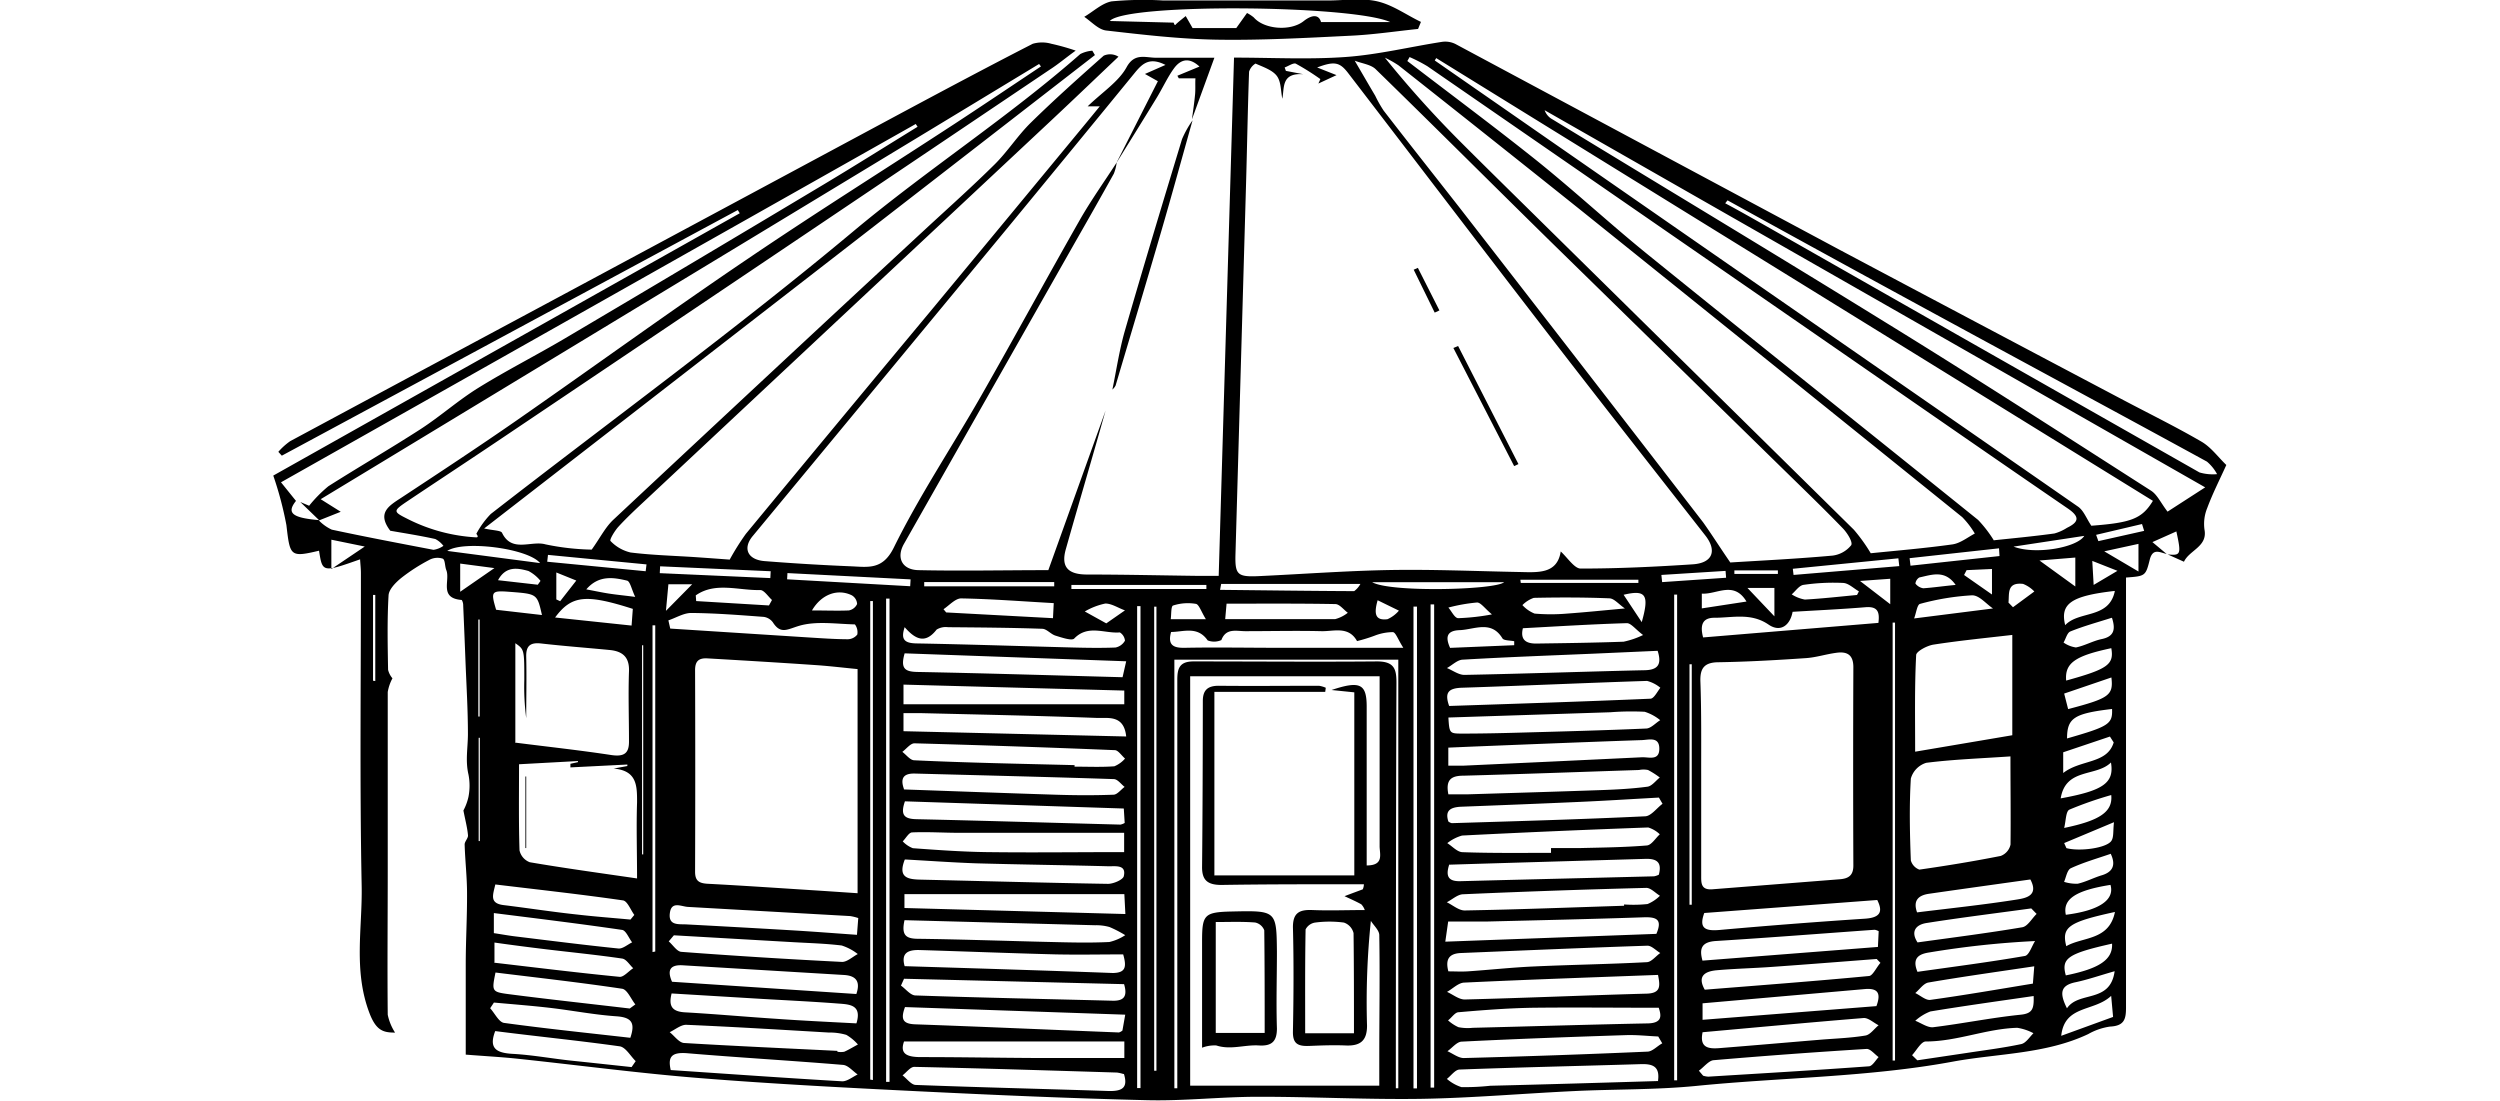     <svg
      xmlns="http://www.w3.org/2000/svg"
      viewBox="-40 0 365.39 160.88"
    >
      <path
        d="M284.9,305.51C283,312.27,281,319,279.08,325.8c-0.72,2.58.33,3.66,3.05,3.68,5.47,0,10.94.13,16.42,0.2h2.88l2.24-75.75c5.42,0,10.9.3,16.32-.09,4.74-.34,9.41-1.49,14.13-2.22a3.35,3.35,0,0,1,1.93.33q28,15,56,30Q412.86,293,433.69,304c3.79,2,7.66,3.9,11.36,6.05,1.43,0.83,2.45,2.27,3.65,3.42-0.95,2.11-2,4.16-2.79,6.29a6.11,6.11,0,0,0-.4,3.16c0.47,2.49-2.22,3-3,4.69l-2.38-1.07c1.94,0.19,2,0,1.27-3.36l-3.5,1.56,2.08,1.74c-1-.24-2-0.88-2.45.75-0.62,2.49-.66,2.48-3.49,2.69,0,1.76,0,3.56,0,5.36q0,28.74,0,57.49c0,1.66-.23,2.68-2.33,2.78a9,9,0,0,0-3.2,1.1c-6.19,2.92-13.07,2.81-19.65,4-12.41,2.31-25.07,2.32-37.6,3.57-5.94.59-12,.47-17.94,0.76-7.37.35-14.74,1-22.12,1.13-8,.13-16-0.31-24-0.3-5.4,0-10.8.63-16.18,0.5-11.08-.26-22.16-0.75-33.23-1.29-10.74-.53-21.49-1.08-32.21-1.94-8.92-.71-17.81-1.9-26.71-2.84-2.41-.25-4.84-0.38-7.49-0.59,0-4.66,0-8.92,0-13.17,0-3.47.21-6.94,0.19-10.4,0-2.38-.28-4.76-0.35-7.15,0-.44.53-0.91,0.49-1.34-0.1-1.1-.39-2.19-0.67-3.62a7.91,7.91,0,0,0,.74-2,8.53,8.53,0,0,0,0-3.26c-0.47-2-.09-3.91-0.08-5.86,0-3.51-.21-7-0.35-10.52q-0.16-4.16-.34-8.32a1.53,1.53,0,0,0-.21-0.81c-3.38-.26-1.65-2.86-2.26-4.37-0.23-.56-0.15-1.49-0.52-1.67a2.52,2.52,0,0,0-2,.2,26.22,26.22,0,0,0-4.1,2.65c-0.8.66-1.77,1.64-1.82,2.52-0.21,3.62-.13,7.25-0.07,10.87a3,3,0,0,0,.64,1.25,6.47,6.47,0,0,0-.69,2c0,8.67,0,17.35,0,26,0,7.06-.07,14.11,0,21.17a7.67,7.67,0,0,0,1.07,2.61c-1.71,0-2.77-.27-3.76-2.9-2.35-6.22-1-12.39-1.12-18.54-0.3-15.24-.1-30.49-0.11-45.73,0-.64-0.08-1.28-0.12-2-5.5,1.94-5.5,1.94-6-1.26-4.23,1-4.24.81-4.77-3.74a50.89,50.89,0,0,0-1.92-7.24l68.18-38.34-0.29-.47-66.64,35.9-0.51-.56a9.58,9.58,0,0,1,1.73-1.56q18.61-10,37.27-20,26.07-14,52.13-28c6.35-3.4,12.71-6.79,19.13-10.08a4.87,4.87,0,0,1,2.73,0,32.34,32.34,0,0,1,3.55,1c-1.4,1-2.57,2-3.81,2.79q-40.34,27.16-80.71,54.3c-4.3,2.89-8.64,5.74-12.94,8.62-2.41,1.62-2.4,1.63,0,2.83a25.19,25.19,0,0,0,9.86,2.6c0.17,0,.34-0.08,0-0.52a12.75,12.75,0,0,1,2.11-2.9c17.69-13.75,35.86-27,53-41.32,10.76-9,22.65-16.66,33.16-25.9a4.66,4.66,0,0,1,1.76-.49l0.38,0.64-89.27,69.19c1.32,0.3,2.44.27,2.62,0.64,1.42,2.95,4.26,1.09,6.34,1.68a36,36,0,0,0,6.76.77c1.27-1.77,2-3.3,3.23-4.43q22.91-21.44,45.93-42.77c3.26-3,6.6-6,9.75-9.12,1.9-1.89,3.34-4.18,5.25-6.06,3.44-3.38,7.05-6.6,10.67-9.81a2.28,2.28,0,0,1,2.16.15c-3.26,3.09-6.5,6.2-9.78,9.27l-59.46,55.65c-1.32,1.23-2.64,2.46-3.85,3.78-0.55.61-1.33,1.91-1.15,2.08a5.89,5.89,0,0,0,2.93,1.68c3.14,0.39,6.33.47,9.49,0.68,1.89,0.13,3.78.27,5,.36a36.62,36.62,0,0,1,2.36-3.76q13.41-16.24,26.89-32.43,11.55-13.94,23.07-27.9l1.77-2.16h-1.77c2.15-2.08,4.53-3.6,5.69-5.72s2.73-1.39,4.3-1.38h8.53l-3.28,9c0.16-1.22.35-2.44,0.46-3.67,0.07-.77,0-1.55.05-2.32h-2.43l-0.21-.38,3.23-1.34c-1.57-1.46-2.81-1-3.74.28s-1.67,2.91-2.55,4.34c-1.94,3.18-3.92,6.35-5.88,9.52l6.09-12-1.89-1.06,3-1.32c-2.29-1.17-3.34-.21-4.36,1q-9.28,11.35-18.6,22.67-18.67,22.61-37.37,45.19c-1.5,1.81-.73,3.47,1.76,3.66q6.32,0.5,12.66.76c2.5,0.11,4.59.53,6.2-2.73,3.74-7.59,8.51-14.73,12.73-22.12,4.88-8.55,9.58-17.2,14.45-25.76,1.64-2.88,3.59-5.61,5.4-8.41a6.61,6.61,0,0,1-.42,1.64c-1.91,3.45-3.86,6.87-5.81,10.29L255.43,325c-1.14,2-.31,3.78,2.1,3.84,6.34,0.14,12.68,0,19,0ZM167.2,318.88l1.29,0.55a19.66,19.66,0,0,1,2.81-2.85c4.45-2.83,9-5.46,13.45-8.33,2.93-1.9,5.54-4.24,8.5-6.07,4.12-2.55,8.48-4.76,12.66-7.23q18.9-11.17,37.74-22.45c4.63-2.77,9.18-5.64,13.77-8.46l-0.27-.41L164.38,316l2.19,2.72c-1.36,1.71-.7,2.47,3.37,2.81Zm143.53-58.94c-0.24-1.13-.16-2.48-0.81-3.34s-2-1.3-3.11-1.8a2.16,2.16,0,0,0-.94,1.19c-0.2,5.55-.29,11.1-0.45,16.65q-0.77,27-1.54,53.91c-0.08,3,.31,3.31,3.5,3.16,6.41-.3,12.82-0.78,19.23-0.89,6.21-.1,12.42.17,18.63,0.29,2.77,0.05,5.66.37,6.18-3,1,0.92,2,2.49,2.9,2.5,5.47,0,10.94-.26,16.4-0.62,2.91-.19,3.58-2,1.82-4.23-7.58-9.69-15.19-19.37-22.7-29.11C340,281.9,330.18,269,320.35,256.19c-1.23-1.6-2-1.77-4.53-.82l2.83,1.12L316,257.72l0.29-.65a36.05,36.05,0,0,0-3.58-2.25c-0.35-.17-1.08.35-1.64,0.55l0.18,0.5,2.56,0.49C310.55,256.13,311.05,258.3,310.73,259.95Zm-9.86,113.52h20.38V346.7l-3.33-.34c4.2-1.41,5.14-.88,5.14,2.44q0,11.6,0,23.2c2.59,0,1.88-1.69,1.89-2.85,0-6.24,0-12.48,0-18.72,0-2.05,0-4.11,0-6.08H297.26v59.84H324.9c0-1.62,0-2.94,0-4.27,0-5.91.1-11.82,0-17.73,0-.7-0.8-1.4-1.23-2.09a115.06,115.06,0,0,0-.56,15.32c0,2.22-1,3-3.18,2.89-1.76-.07-3.53,0-5.29.07s-2.39-.42-2.36-2.12c0.1-5.08.13-10.16,0-15.24,0-2.08.92-2.59,2.88-2.5,2.47,0.1,5,0,7.62,0a2.33,2.33,0,0,0-.51-0.84c-0.79-.44-1.63-0.8-2.45-1.19,0.89-.34,1.79-0.67,2.67-1a2,2,0,0,0,.16-0.74h-2.53c-6.1,0-12.19,0-18.29.1-2.07,0-2.85-.73-2.83-2.65,0.08-8.08.1-16.16,0.11-24.23,0-1.56.67-2.25,2.39-2.23,4.86,0.05,9.72,0,14.58,0a3.9,3.9,0,0,1,1,.29l-0.08.6h-16.2v26.84Zm75.34-45.74c4.69-.29,9.8-0.54,14.89-1a4.14,4.14,0,0,0,2.77-1.52c0.28-.43-0.55-1.77-1.19-2.44-2.85-2.95-5.81-5.8-8.75-8.68q-17.07-16.71-34.14-33.41c-8.49-8.34-16.9-16.75-25.42-25.05-0.7-.68-2-0.83-3.06-1.24,1.17,2,2.08,3.58,3,5.13a18.45,18.45,0,0,0,1.23,2.17c3.63,4.7,7.32,9.36,11,14.06q17.86,23,35.69,46.11C373.5,323.63,374.68,325.51,376.21,327.73ZM248.63,343.3c-2.13-.21-4-0.43-5.78-0.56-5.36-.37-10.73-0.69-16.09-1-1.34-.09-1.86.41-1.86,1.73q0.05,14.72,0,29.44c0,1.3.52,1.7,1.86,1.77,5.72,0.3,11.43.7,17.14,1.06l4.75,0.32V343.3Zm148.11-16.93c3.72-.38,7.84-0.72,11.91-1.29,1.15-.16,2.19-1,3.29-1.59a12.48,12.48,0,0,0-1.84-2.4q-27.93-22.52-55.92-45Q341,265.56,327.72,255.07a14.81,14.81,0,0,0-2-1.13,154.81,154.81,0,0,0,11.41,12.66c4,4,8,7.91,12,11.86q22.58,22.23,45.14,44.48A24.72,24.72,0,0,1,396.73,326.37ZM371.95,359q0,7.24,0,14.49c0,1.05-.05,2.1,1.57,2l18.67-1.47c1.29-.1,2-0.55,2-2q-0.06-14.49,0-29c0-1.68-.78-2.32-2.41-2.11s-3,.69-4.55.79c-4.22.29-8.45,0.53-12.68,0.6-2.11,0-2.76.84-2.72,2.72C372,349.63,371.94,354.3,371.95,359Zm42.74-34.52c2.62-.28,5.76-0.57,8.89-1a6.71,6.71,0,0,0,1.84-.83c1.81-.87,1.83-1.64.13-2.81-10.49-7.18-20.92-14.42-31.37-21.65q-31.12-21.52-62.25-43a22.33,22.33,0,0,0-2.6-1.34l-0.33.58c6.33,4.86,12.76,9.63,19,14.62,5.54,4.46,10.74,9.29,16.27,13.76,16,12.94,32.11,25.77,48.15,38.69A18.14,18.14,0,0,1,414.69,324.44ZM333.22,254l-0.21.35,8.47,5.88q16.8,11.67,33.61,23.33,26,18,51.94,36c0.82,0.57,1.21,1.7,1.94,2.79,5.8-.44,7.4-1,9-3.64ZM180.35,323.08c-2-2.63-.18-3.65,1.62-4.83,5.63-3.71,11.27-7.42,16.8-11.26,11.33-7.88,22.5-16,33.93-23.72,9.92-6.73,20.11-13.11,30.16-19.68,4.22-2.76,8.39-5.58,12.59-8.37l-0.27-.36-105,63.61,2.93,1.84-3.19,1.27a6.32,6.32,0,0,0,1.88,1.34c4.94,1.06,9.9,2,14.87,2.95a3.38,3.38,0,0,0,1.45-.58,3.52,3.52,0,0,0-1.19-1C184.62,323.78,182.28,323.42,180.35,323.08Zm265.26-6.34-96.54-55.12a2.41,2.41,0,0,0,1.15,1.34c16.26,9.91,32.58,19.72,48.77,29.73,13,8,25.84,16.3,38.7,24.53,0.92,0.59,1.42,1.77,2.42,3.07ZM213,357.84l2-.37,0-.22-8.32.42v-0.53l1.1-.24,0-.16-8.61.47c0,4.43-.06,8.51.07,12.58a2.39,2.39,0,0,0,1.5,1.74c5.09,0.87,10.2,1.57,15.68,2.37,0-4-.12-7.55,0-11.11C216.43,360.3,216.39,358.14,213,357.84Zm-14.29-3.78c4.71,0.6,9.33,1.1,13.92,1.8,1.91,0.29,2.63-.26,2.61-2,0-3.41-.12-6.82,0-10.22,0.08-2-.84-2.94-2.83-3.13-3.32-.32-6.65-0.57-10-0.95-1.65-.19-2.22.39-2.19,1.91,0.07,3,0,6,0,9a35.45,35.45,0,0,1-.28-5.58c0-4.45,0-4.45-1.31-5.37v14.58Zm218.48,2c-4.38.3-8.39,0.44-12.35,0.94a3.35,3.35,0,0,0-2.25,2.31c-0.24,4-.15,8,0,11.95a2,2,0,0,0,1.25,1.35c4-.57,8-1.23,11.89-2a2.29,2.29,0,0,0,1.43-1.66C417.21,364.85,417.15,360.79,417.15,356Zm-13.94-.69,14.17-2.4V338.31c-4,.46-7.74.83-11.49,1.41-1,.15-2.53,1-2.56,1.52C403.13,345.77,403.22,350.32,403.22,355.36Zm-27.45-80.58-0.34.43c1.88,1,3.76,2.07,5.63,3.13q31.84,18.12,63.69,36.21a6.89,6.89,0,0,0,2.57.25,6.31,6.31,0,0,0-1.48-1.83c-12.47-6.82-25-13.56-37.48-20.35Q392,283.73,375.76,274.77ZM321.2,396.53c0-5,0-9.83-.06-14.64a2.16,2.16,0,0,0-1.41-1.54,15.94,15.94,0,0,0-4.21,0,1.88,1.88,0,0,0-1.39,1c-0.09,5-.06,10.06-0.06,15.18h7.13Zm-65.76,1.2c-0.67,1.88.53,2.28,2.49,2.28,5.47,0,10.94.1,16.4,0.13,4.39,0,8.78,0,13.31,0v-2.41H255.44Zm-0.08-45.35,32.55,0.77c-0.33-3.2-2.66-2.65-4.26-2.71-8.56-.32-17.12-0.49-25.68-0.7-0.85,0-1.69,0-2.61,0v2.64Zm0-3.94h32.27v-2l-32.27-.87v2.9Zm0,12.45c7.47,0.26,14.84.54,22.22,0.77,2.82,0.09,5.64.11,8.46,0,0.56,0,1.09-.74,1.64-1.14-0.53-.4-1-1.12-1.58-1.14-9.68-.32-19.37-0.55-29.06-0.81C255.21,358.52,254.9,359.39,255.45,360.89Zm32.13,41.59a5.56,5.56,0,0,0-.92-0.21c-9.88-.3-19.76-0.62-29.64-0.83-0.56,0-1.14.81-1.71,1.24,0.64,0.49,1.26,1.37,1.91,1.4,9.43,0.36,18.87.58,28.3,0.89C287.45,405,288.17,404.4,287.58,402.47Zm-31.94-31.34c-1,2.54.31,2.88,2.17,2.93,9.18,0.21,18.35.47,27.53,0.62,0.8,0,2.19-.6,2.31-1.12,0.41-1.75-1.26-1.42-2.29-1.45-6.44-.17-12.88-0.25-19.31-0.43C262.56,371.57,259.06,371.32,255.64,371.13Zm79,12L365.4,382c0.92-2.14,0-2.48-1.86-2.42-7.65.26-15.31,0.43-23,.62-1.83,0-3.66,0-5.57,0Zm-46.78,10.67-32.19-1.11c-0.65,1.75-.34,2.45,1.47,2.52,9.94,0.35,19.87.8,29.8,1.19a1.45,1.45,0,0,0,.51-0.28ZM255.5,378.22l32.29,0.88-0.15-2.91H255.5v2Zm32.11,11.13-32.17-.79-0.45,1c0.7,0.5,1.39,1.42,2.11,1.44,9.59,0.33,19.19.52,28.79,0.77C287.58,391.82,288.13,391.14,287.6,389.35Zm0-22.12c-8.1,0-16.1,0-24.11,0-2.29,0-4.58-.16-6.87-0.06-0.48,0-.92.85-1.38,1.31a4,4,0,0,0,1.48,1c3.57,0.26,7.15.52,10.72,0.57,6.68,0.09,13.36,0,20.16,0v-2.83Zm7.34,37.34h0.43q0-3.46,0-6.92,0-26.37,0-52.74c0-1.65.27-2.74,2.4-2.73,8.93,0,17.86.08,26.79,0,2.53,0,2.84,1.13,2.84,3.1-0.07,17.91-.07,35.82-0.09,53.74q0,2.78,0,5.55h0.36V341.92H294.95v62.65ZM255.51,380c-0.47,2.15.15,2.7,1.92,2.72,6.52,0.08,13,.32,19.55.47,2.82,0.07,5.65.14,8.47,0a7.18,7.18,0,0,0,2.32-1,17.26,17.26,0,0,0-2.3-1.19,7.09,7.09,0,0,0-2.09-.26ZM335,361.61c1,0,1.83,0,2.7,0,6.52-.2,13-0.39,19.55-0.62,2.29-.08,4.59-0.2,6.85-0.5,0.65-.09,1.2-0.87,1.8-1.34a12.14,12.14,0,0,0-1.72-1.1,3.26,3.26,0,0,0-1.31,0c-8.55.28-17.09,0.6-25.64,0.83C335.43,358.88,334.57,359.45,335,361.61ZM287.47,385c-3.2,0-6.53.07-9.85,0-6.7-.17-13.39-0.44-20.09-0.64-1.55,0-2.54.47-2,2.36,10.19,0.32,20.31.62,30.43,1C287.83,387.69,288,386.85,287.47,385ZM335,365.58a1.36,1.36,0,0,0,.49.24c9.41-.29,18.83-0.55,28.23-1,0.89,0,1.72-1.2,2.58-1.83l-0.53-.91c-3.84.21-7.69,0.46-11.53,0.63-5.8.26-11.61,0.49-17.41,0.71C335.27,363.5,334.48,364,335,365.58ZM255.53,341c-0.66,2.27.09,2.68,1.85,2.72,10,0.19,19.91.5,30,.77l0.53-2.33ZM366.26,398l-0.59-1c-1.56-.07-3.13-0.25-4.69-0.2-8,.26-16,0.55-24,0.95-0.73,0-1.41.91-2.12,1.4,0.8,0.35,1.6,1,2.39,1q13.45-.35,26.9-0.94C364.85,399.16,365.55,398.38,366.26,398Zm-31.16-26.06c-0.53,1.69-.06,2.41,1.67,2.36,9.43-.25,18.86-0.47,28.29-0.71a2.47,2.47,0,0,0,.7-0.24c0.42-1.62-.07-2.38-2-2.31C354.29,371.32,344.78,371.59,335.09,371.89ZM365.64,388c-9.62.36-18.95,0.68-28.27,1.12-0.88,0-1.71.88-2.57,1.36,0.88,0.39,1.76,1.14,2.63,1.11,8.81-.22,17.61-0.61,26.42-0.85C366.13,390.72,365.94,389.58,365.64,388Zm0,15.46c0.29-2.1-.8-2.47-2.5-2.42-8.83.27-17.66,0.46-26.49,0.79-0.64,0-1.25.89-1.87,1.37a6.2,6.2,0,0,0,2.13,1.2,34.66,34.66,0,0,0,4.22-.2C349.27,404,357.38,403.76,365.67,403.51Zm-85.28-46.17v0.27c1.94,0,3.89.09,5.81-.05a4.12,4.12,0,0,0,1.57-1.13c-0.49-.43-1-1.21-1.47-1.23q-14.65-.6-29.31-1c-0.58,0-1.18.81-1.77,1.25,0.58,0.43,1.14,1.21,1.73,1.23C264.76,357,272.58,357.14,280.39,357.34Zm85.21-16.66-9.42.42c-6.33.27-12.66,0.5-19,.87-0.81,0-1.57.8-2.36,1.23,0.85,0.35,1.71,1,2.55,1,8.71-.17,17.42-0.48,26.13-0.68C365.55,343.48,366.24,342.73,365.6,340.68Zm-110,22c-0.69,2-.12,2.57,1.69,2.61,9.94,0.22,19.88.53,29.82,0.79a2.13,2.13,0,0,0,.61-0.24l-0.13-2.11Zm110.17,30.17c-6.29,0-12.36-.07-18.42,0-3.6.06-7.21,0.34-10.8,0.65-0.56,0-1,.77-1.57,1.19a5.83,5.83,0,0,0,1.52,1,7.06,7.06,0,0,0,2.1.09c8.45-.21,16.9-0.47,25.35-0.64C366.44,395.11,366.07,393.84,365.75,392.81Zm-5.06-14.92v-0.18a19.37,19.37,0,0,0,3.43-.06,5.57,5.57,0,0,0,1.81-1.21c-0.67-.4-1.34-1.16-2-1.15q-13.37.34-26.73,0.93c-0.82,0-1.61.76-2.42,1.17,0.87,0.42,1.76,1.21,2.62,1.2C345.16,378.44,352.92,378.14,360.69,377.89ZM335,350.38c0.15,2.27.15,2.34,1.92,2.35,2.82,0,5.64-.06,8.46-0.14,6.17-.17,12.34-0.33,18.5-0.6,0.71,0,1.39-.8,2.08-1.22a6.78,6.78,0,0,0-2.27-1.23,39.43,39.43,0,0,0-5,.07Zm0,37.1c0.93,0,1.89.06,2.83,0,3.25-.22,6.5-0.58,9.75-0.72,5.46-.25,10.93-0.33,16.39-0.62,0.69,0,1.33-.88,2-1.34-0.63-.37-1.28-1.09-1.89-1.07-9.08.3-18.16,0.7-27.24,1.07C335.09,384.87,334.53,385.72,335,387.49Zm0-30.06c0.76,0,1.44,0,2.13,0q13.08-.6,26.15-1.23c1-.05,2.55.56,2.55-1.25s-1.52-1.3-2.54-1.26c-8.27.28-16.54,0.62-24.82,0.95l-3.48.15v2.65ZM350,370.16v-0.7c1.41,0,2.82,0,4.23,0,3.26-.08,6.53-0.11,9.78-0.38,0.68-.06,1.26-1.06,1.89-1.63a4.22,4.22,0,0,0-1.69-1q-13.61.49-27.21,1.18a6.22,6.22,0,0,0-2.16,1.11c0.73,0.46,1.46,1.3,2.21,1.32C341.32,370.22,345.65,370.16,350,370.16Zm-14.85-21.47c9.86-.33,19.62-0.64,29.37-1.06,0.51,0,1-1,1.46-1.6a5,5,0,0,0-1.94-1c-9.06.29-18.12,0.71-27.19,1C335,346.13,334.42,346.74,335.11,348.69Zm-86.4,31a7.5,7.5,0,0,0-1.18-.29l-23.72-1.34c-1-.06-2.42-0.9-2.64.93s1.26,1.57,2.47,1.63q7.77,0.41,15.54.87c3,0.18,6.09.42,9.34,0.65Zm6.8-42.57c-0.61,1.79-.13,2.4,1.71,2.43,7.66,0.14,15.31.4,23,.6,2,0.05,4.06.08,6.08,0a2.05,2.05,0,0,0,1.39-1,1.59,1.59,0,0,0-.75-1.21c-2.21.2-4.65-1.2-6.67,0.9-0.35.36-1.83-.15-2.74-0.43-0.7-.22-1.29-1-1.95-1-4.58-.16-9.16-0.19-13.74-0.23a2.54,2.54,0,0,0-1.68.35C258.48,339.75,257,338.86,255.5,337.14Zm112.94-4.71H368v71h0.43v-71Zm-120,62.65c0.81-2.68-1-2.75-2.6-2.87-3.77-.29-7.54-0.47-11.31-0.69l-13.11-.79c-0.47,1.85.06,2.65,1.95,2.76,4.47,0.25,8.94.66,13.41,0.95C240.62,394.69,244.47,394.87,248.44,395.08Zm4.33,8.57h0.5V333h-0.5v70.61ZM221.53,389l26.94,1.79c0.56-1.64.15-2.66-1.79-2.78l-23.49-1.41C221.39,386.47,220.72,387.16,221.53,389ZM245.7,399.1v0.13a2.9,2.9,0,0,0,1,0c0.68-.3,1.32-0.7,2-1.06a6.78,6.78,0,0,0-1.7-1.41,8.79,8.79,0,0,0-2.6-.34c-6.94-.41-13.87-0.83-20.81-1.13-0.78,0-1.6.7-2.4,1.08,0.7,0.55,1.36,1.53,2.1,1.58C230.75,398.4,238.23,398.73,245.7,399.1Zm82.7-58.93c-0.79-1.24-1.09-2.22-1.51-2.27a7.45,7.45,0,0,0-2.65.51,23.15,23.15,0,0,1-2.59.8c-1.23-2.23-3.39-1.41-5.18-1.45-3.71-.09-7.43,0-11.14,0-1.32,0-2.83-.5-3.51,1.3a2.59,2.59,0,0,1-2,.05c-1.48-2.13-3.49-1.25-5.35-1.23-0.51,1.87.27,2.35,2,2.31,4.59-.09,9.19,0,13.78,0H328.4Zm4,64.3h0.52V333.85h-0.52v70.62Zm40-25.52c-0.78,2.14,0,2.68,2.23,2.48q10.62-.95,21.27-1.65c2.41-.16,2.56-1.17,1.78-2.73Zm-150.6,3.26-0.75.89c0.62,0.53,1.2,1.49,1.85,1.53q11.73,0.88,23.49,1.47c0.74,0,1.53-.75,2.29-1.15a7.53,7.53,0,0,0-2.35-1.25c-2.37-.29-4.78-0.35-7.17-0.49Zm-0.38,19.7c8.5,0.57,16.74,1.16,25,1.64,0.72,0,1.49-.63,2.24-1-0.71-.49-1.39-1.34-2.14-1.4-7.61-.63-15.24-1.07-22.84-1.71C221.34,399.27,220.93,400.08,221.34,401.9ZM371.61,402l0.62,0.73a3.14,3.14,0,0,0,.76.14c7.82-.48,15.64-0.94,23.45-1.51,0.51,0,1-.88,1.44-1.35-0.59-.42-1.21-1.23-1.77-1.19q-11.21.69-22.41,1.65C373,400.59,372.3,401.51,371.61,402Zm0.55-16.09,25.62-2,0.11-2.3a1.84,1.84,0,0,0-.58-0.21c-7.72.55-15.44,1.16-23.17,1.64C372,383.17,371.63,384.13,372.15,385.95Zm0,10.44c-0.5,2.32.88,2.47,2.44,2.35,4.93-.39,9.85-0.82,14.77-1.23,2.2-.18,4.41-0.25,6.58-0.61,0.72-.12,1.29-1,1.93-1.5-0.73-.37-1.5-1.11-2.2-1.06C387.84,394.94,380,395.67,372.12,396.38Zm0-1.79,25.4-2c0.75-2,.11-2.65-1.72-2.49l-23.69,2.08v2.43Zm26-8.31-0.56-.58c-5.07.39-10.14,0.79-15.21,1.15-2.73.2-5.47,0.26-8.19,0.5-1.75.16-2.84,0.88-1.73,2.84,8-.64,16-1.24,24-2C397,388.14,397.54,386.95,398.11,386.28ZM290,334.1l-0.49,0v70.44H290V334.1Zm-69,2.09,0.27,1.19,20.12,1.29c1.93,0.12,3.87.26,5.81,0.27a1.8,1.8,0,0,0,1.41-.69,1.91,1.91,0,0,0-.35-1.48c-2.74-.06-5.66-0.53-8.16.21-1.72.51-2.69,1.28-3.83-.51a2,2,0,0,0-1.34-.8c-3.52-.26-7-0.54-10.57-0.57C223.25,335.09,222.13,335.8,221,336.18Zm71,65.81h0.33V334.18h-0.33V402Zm-96.54-20.11c1.33,0.2,2.28.38,3.24,0.49,5,0.61,10,1.25,15,1.76,0.63,0.06,1.35-.59,2-0.9-0.49-.63-0.9-1.74-1.47-1.82-6.15-.9-12.33-1.65-18.74-2.46v2.94Zm176.71-43.21,25.68-2.13c0.21-1.62-.11-2.44-1.9-2.29-3.51.29-7,.45-10.64,0.67-0.37,2-1.79,3.05-3.51,1.87-2.57-1.76-5.24-1-7.9-1C372.19,335.79,371.73,336.8,372.23,338.67ZM215.35,392.91l0.82-.6c-0.64-.79-1.18-2.18-1.94-2.29-6.15-.92-12.34-1.61-18.5-2.37-0.55,2.7-.56,2.83,1.84,3.15C203.5,391.57,209.43,392.21,215.35,392.91Zm-19.66,3.3c-1,2.58.22,3.2,2.59,3.33,2.89,0.16,5.75.7,8.63,1s5.81,0.62,8.71.93l0.6-.87c-0.77-.75-1.44-2-2.31-2.16C207.92,397.6,201.87,397,195.69,396.21Zm-0.17-10c6.26,0.73,12.29,1.48,18.34,2.07,0.6,0.06,1.3-.81,2-1.26-0.54-.49-1-1.32-1.62-1.41-3.66-.54-7.34-0.9-11-1.34-2.48-.3-5-0.62-7.66-1v2.89Zm19.91,11c0.74-2.15.26-3-2-3.16-3.24-.22-6.45-0.85-9.68-1.23-2.74-.32-5.5-0.53-8.25-0.78l-0.55.83c0.67,0.74,1.26,2,2,2.14C203.07,395.85,209.19,396.48,215.44,397.19Zm-19.73-22.41c-0.35,1.53-.89,2.75,1.25,3,3.59,0.44,7.17,1,10.76,1.38,2.58,0.3,5.17.49,7.75,0.73l0.56-.68c-0.54-.73-1-2-1.64-2.12C208.22,376.22,202,375.54,195.71,374.78Zm224.93,11.94c-5.42.81-10.45,1.51-15.46,2.37-0.72.12-1.29,1-1.93,1.54,0.73,0.35,1.53,1.08,2.19,1,5-.69,9.94-1.55,15-2.38Zm0.33-7.67-0.77-.79c-5.1.7-10.21,1.33-15.29,2.13-1.61.25-2.36,1.26-1.33,2.84,5.17-.72,10.27-1.36,15.33-2.22C419.69,380.88,420.29,379.73,421,379.06Zm-18.19,20.66,0.77,0.75,7.18-1.07c2.67-.41,5.37-0.74,8-1.3,0.69-.15,1.2-1,1.79-1.59a7.44,7.44,0,0,0-2.37-.79c-4.53.13-8.79,2-13.38,2C404.1,397.74,403.44,399,402.78,399.72Zm0.78-12.18c5.29-.75,10.52-1.42,15.71-2.32,0.62-.11,1-1.43,1.49-2.18a133,133,0,0,0-15.43,1.66C404,384.91,402.65,385.38,403.56,387.55ZM302.38,336c5.54,0,10.81,0,16.07,0a5.06,5.06,0,0,0,1.85-.93c-0.6-.44-1.2-1.26-1.81-1.27-5.27-.1-10.55-0.06-15.91-0.06ZM403.5,378.86c4.92-.61,9.72-1.11,14.48-1.86,1.27-.2,3.39-0.51,2.08-2.95-5,.7-9.9,1.38-14.82,2.09C403.66,376.37,402.89,377.15,403.5,378.86Zm17,12.23c-5.21.76-10.14,1.44-15.05,2.25a7.09,7.09,0,0,0-2.21,1.36c0.86,0.34,1.77,1,2.57.95,4.27-.52,8.51-1.39,12.79-1.83C420.38,393.65,420.6,392.95,420.54,391.09Zm-90.65,13.5h0.56V334.17H329.9v70.43Zm33.59-66.28c-1.11-.84-1.75-1.73-2.36-1.72-5.08.15-10.16,0.47-15.19,0.74-0.43,1.75.52,2.26,2,2.24,4.24-.06,8.47-0.12,12.71-0.27A12.31,12.31,0,0,0,363.48,338.31ZM218.68,384.66l0.4-.08V336.91h-0.4v47.75ZM250.5,403.3l0.39,0.06v-70H250.5V403.3Zm149.43-2.79h0.35v-64h-0.35v64ZM277.21,335.86l0.11-2.2c-4.63-.26-9.07-0.61-13.53-0.69-0.85,0-1.72,1-2.58,1.58l0.39,0.47Zm83.59-1.42c-0.91-.62-1.56-1.45-2.25-1.48-3.68-.15-7.37-0.15-11.06-0.07a4.29,4.29,0,0,0-1.67,1.06,4.87,4.87,0,0,0,1.78,1.24,27.79,27.79,0,0,0,4.74,0C355,335,357.59,334.73,360.79,334.44Zm-145,.06c-6.86-2.19-8.94-2-11.36,1.26l11.18,1.18Zm198.8-.06c-1-.65-2-1.95-3.08-1.92a36.39,36.39,0,0,0-7.58,1.25c-0.43.1-.56,1.32-0.87,2.13Zm-112.81-3.58-0.16.86c6.53,0.07,13.07.16,19.6,0.19a3.26,3.26,0,0,0,.91-1.05H301.77ZM235.7,334l0.44-.8c-0.57-.51-1.16-1.46-1.72-1.45-3.15.08-6.57-1.23-9.42,0.78l0.06,0.83Zm108.92,5.81v-0.58c-0.59-.13-1.51-0.08-1.72-0.42-1.64-2.7-4.09-1.28-6.26-1.2-1.87.07-2.11,1-1.39,2.59Zm-86.23-9.23v0.63h19v-0.63h-19Zm41.24,1V331H279.9v0.6h19.73Zm124.85,30.62c6.23-1.13,7.87-2.26,7.36-5.25C429.69,359.09,425.22,357.69,424.49,362.21Zm-29.75-29.74,0.27-.52c-0.76-.43-1.51-1.19-2.29-1.23a30.36,30.36,0,0,0-5.8.28c-0.64.09-1.16,0.9-1.73,1.39a5.24,5.24,0,0,0,1.92.76C389.65,333,392.19,332.71,394.73,332.47Zm-24.16,10.14h-0.33v35.14h0.33V342.62Zm-46.71-12c2.64,1.53,18,1.14,19.29,0H323.86Zm108.55,48.2c-6.79,1.48-7.81,2.21-7.1,5C427.7,382.41,431.54,383,432.41,378.86Zm-0.45-43c-2.14.68-4.15,1.23-6.05,2-0.48.19-.66,1.06-1,1.62a4.14,4.14,0,0,0,1.81.72c1.26-.25,2.43-0.93,3.69-1.21C432.26,338.57,432.55,337.57,432,335.85Zm-0.13,34.49c-2,.69-4,1.26-5.84,2.11-0.55.25-.7,1.29-1,2a5.9,5.9,0,0,0,2,.27c1.18-.27,2.27-0.85,3.43-1.21C432.05,373,432.6,372,431.83,370.35Zm0.54,17.17c-2.24.64-3.95,1.24-5.71,1.61-2.15.45-2.41,1.51-1.25,3.81C427.14,390.31,431.7,392.19,432.37,387.51Zm0-55.58c-6.31.72-8,1.84-7.22,5C427.17,334.73,431.54,336,432.4,331.93Zm-7.51,26.61c2.55-2,6.43-1.3,7.38-4.47l-0.55-.86-6.83,2.3v3Zm7.29,35.65-0.28-3.08c-2.5,2.36-6.81,1.29-7.3,5.84ZM432,383.43c-6.48,1.46-7.45,2.14-6.76,4.64C430.14,387.08,432.13,385.76,432,383.43ZM202.25,327.81c-1.79-2.17-11.21-3.36-13.57-1.78Zm223,51.4c4.84-.61,7.16-2.16,6.52-4.37C426.67,375.65,424.77,376.92,425.24,379.2ZM202.52,335.4c-0.7-3.08-.7-3.08-4.58-3.38-2.84-.22-2.93-0.12-2.12,2.61Zm143-5.16,0.06,0.47h17.19l0-.47H345.49Zm86.4,10c-5.36,1.13-6.84,2.19-6.63,4.74C431.38,343.3,432.31,342.63,431.89,340.25ZM425,366.52c5.17-1.07,7.13-2.34,6.88-4.81a53.94,53.94,0,0,0-6.11,2.13C425.23,364.1,425.27,365.44,425,366.52Zm6.92-22L425,346.88l0.58,2.27C431.59,347.57,432.22,347.14,431.9,344.5ZM235.9,330l0.05-1-16.16-.72-0.05,1Zm165-1.75-0.13-1.14-15.43,1.53,0.11,0.9Zm14.65-1.47-0.07-1.13-13.07,1.44,0.13,1.1ZM217.15,370.39h0.17V339.82h-0.17v30.57Zm39.19-39.2,0.06-1-18-.92-0.05.91ZM217.68,329L217.8,328l-14.4-1.39-0.11,1ZM432,349.13c-5.56.66-6.57,1.32-6.58,4.31C431.55,351.68,432.09,351.33,432,349.13Zm-7,19.6,0.33,0.74c1.93,0.52,5.85,0,6.57-1.06,0.37-.56.23-1.42,0.38-2.73Zm-183-34c2,0,3.7.07,5.36,0a1.64,1.64,0,0,0,1.22-.94,1.55,1.55,0,0,0-.79-1.28C245.72,331.51,243.38,332.37,242,334.7Zm43,1.89,2.73-1.9c-1-.35-1.93-1-2.87-1a10,10,0,0,0-3,1.16Zm56.39-1.29c-1.06-.88-1.65-1.77-2.21-1.76a24.82,24.82,0,0,0-4.18.74c0.47,0.54.91,1.52,1.42,1.55A32.14,32.14,0,0,0,341.4,335.3Zm80-7.9,5.24,3.8V327ZM209,331.65c1.24,0.23,2.25.45,3.27,0.61s2.16,0.27,3.88.49c-0.55-1.15-.74-2.27-1.2-2.38C213,329.91,210.83,329.52,209,331.65ZM417.6,325.4c3.16,1.22,9.26.16,10.34-1.57Zm-51.47,4.14,0.11,1.05,9.35-.64-0.08-1Zm5.91,4.89,6.53-1c-1.86-3.09-4.34-1-6.53-1.16v2.13ZM299.55,336c-0.67-1.09-1-2.14-1.44-2.23a7,7,0,0,0-3.34.24c-0.33.1-.25,1.33-0.35,2h5.14ZM435.86,325l-5,1.09,5,2.95v-4ZM196.1,330.31l5.81,0.66,0.4-.56a5.69,5.69,0,0,0-1.77-1.45C199,328.54,197.25,328.18,196.1,330.31Zm214.64-1.47-0.37.71,4.08,2.85v-3.73Zm-239-.16,4.88-3.29-4.88-1v4.29ZM190.57,332l5-3.46-5-.66V332Zm226.3,1.59,0.65,0.67,3.12-2.3a4.63,4.63,0,0,0-1.65-1.11C416.58,330.57,417,332.29,416.86,333.59ZM409.14,331c-1.58-2.26-3.51-1.47-5.31-1.09a1.21,1.21,0,0,0-.57.89,1.77,1.77,0,0,0,1.15.69C405.88,331.39,407.34,331.17,409.14,331Zm-26.49.44h-3.94l3.94,4.15v-4.15Zm-189.38,37h0.17v-15.1h-0.17v15.1ZM399.58,330.1l-4.42.32,4.42,3.4V330.1Zm37.11-7-0.31-1-6.71,1.58L430,324.6ZM193.22,350.24h0.19V336.06h-0.19v14.17Zm131.44-17c-0.57,2-.35,3,1.44,2.77a4.7,4.7,0,0,0,1.67-1.25Zm-117.12-2.88-2.92-1.18v3.94l0.56,0.26Zm155.72,6.08c1.14-4,.62-4.78-2.65-4Zm-142.62-1.65,3.84-3.89H221ZM177.83,345l0.33,0.05V332.46h-0.33V345ZM429.31,331l3.48-2.06-3.68-1.45Zm-52.51-2.12,0,0.51h6.36l0-.51H376.8Z"
        transform="translate(-163.31 -245.51)"
      />
      <path
        d="M330.57,249.74c-3.36.35-6.71,0.86-10.08,1-6.42.32-12.86,0.67-19.28,0.57-5.42-.09-10.83-0.72-16.22-1.34-1.14-.13-2.15-1.28-3.21-2,1.34-.79,2.6-2,4-2.26a49.28,49.28,0,0,1,7.53-.13h24.08c2.42,0,4.95-.4,7.23.13s4.26,2,6.37,3Zm-14.18-1h10.12c-5.51-2.5-38.66-2.79-41-.16l9.34,0.24c0.18,0.55.24,0.32,0.4,0.17,0.43-.4.91-0.76,1.36-1.13l1,1.75H304l1.57-2.2a5.32,5.32,0,0,1,1,.66c1.49,1.72,5.34,2.05,7.26.54C315.22,247.51,316.13,247.72,316.39,248.76Z"
        transform="translate(-163.31 -245.51)"
      />
      <path
        d="M285.89,302.45c0.58-2.8,1-5.65,1.77-8.4,2.72-9.42,5.56-18.81,8.41-28.2a14.6,14.6,0,0,1,1.54-2.75c-1.52,5.4-3,10.81-4.57,16.2-2.19,7.53-4.44,15-6.68,22.56A2.06,2.06,0,0,1,285.89,302.45Z"
        transform="translate(-163.31 -245.51)"
      />
      <path
        d="M336.42,296.08l8.82,17.26-0.63.29-8.88-17.26Z"
        transform="translate(-163.31 -245.51)"
      />
      <path
        d="M333,291.2l-3.07-6.27,0.61-.27,3.15,6.22Z"
        transform="translate(-163.31 -245.51)"
      />
      <path
        d="M299,398.64c0-5,0-10.23,0-15.45,0-4,.26-4.37,4.39-4.46,6.46-.14,6.49-0.14,6.55,5.86,0,3.75-.12,7.5,0,11.24,0,1.87-.74,2.6-2.64,2.48-2.07-.13-4.11.69-6.22,0A5.06,5.06,0,0,0,299,398.64Zm2-18.38v16.22h7.15c0-5.13,0-10.08-.06-15a1.82,1.82,0,0,0-1.33-1.14C304.9,380.19,303,380.27,301,380.27Z"
        transform="translate(-163.31 -245.51)"
      />
      <path
        d="M200.1,369.47V359h0.12v10.46H200.1Z"
        transform="translate(-163.31 -245.51)"
      />
    </svg>